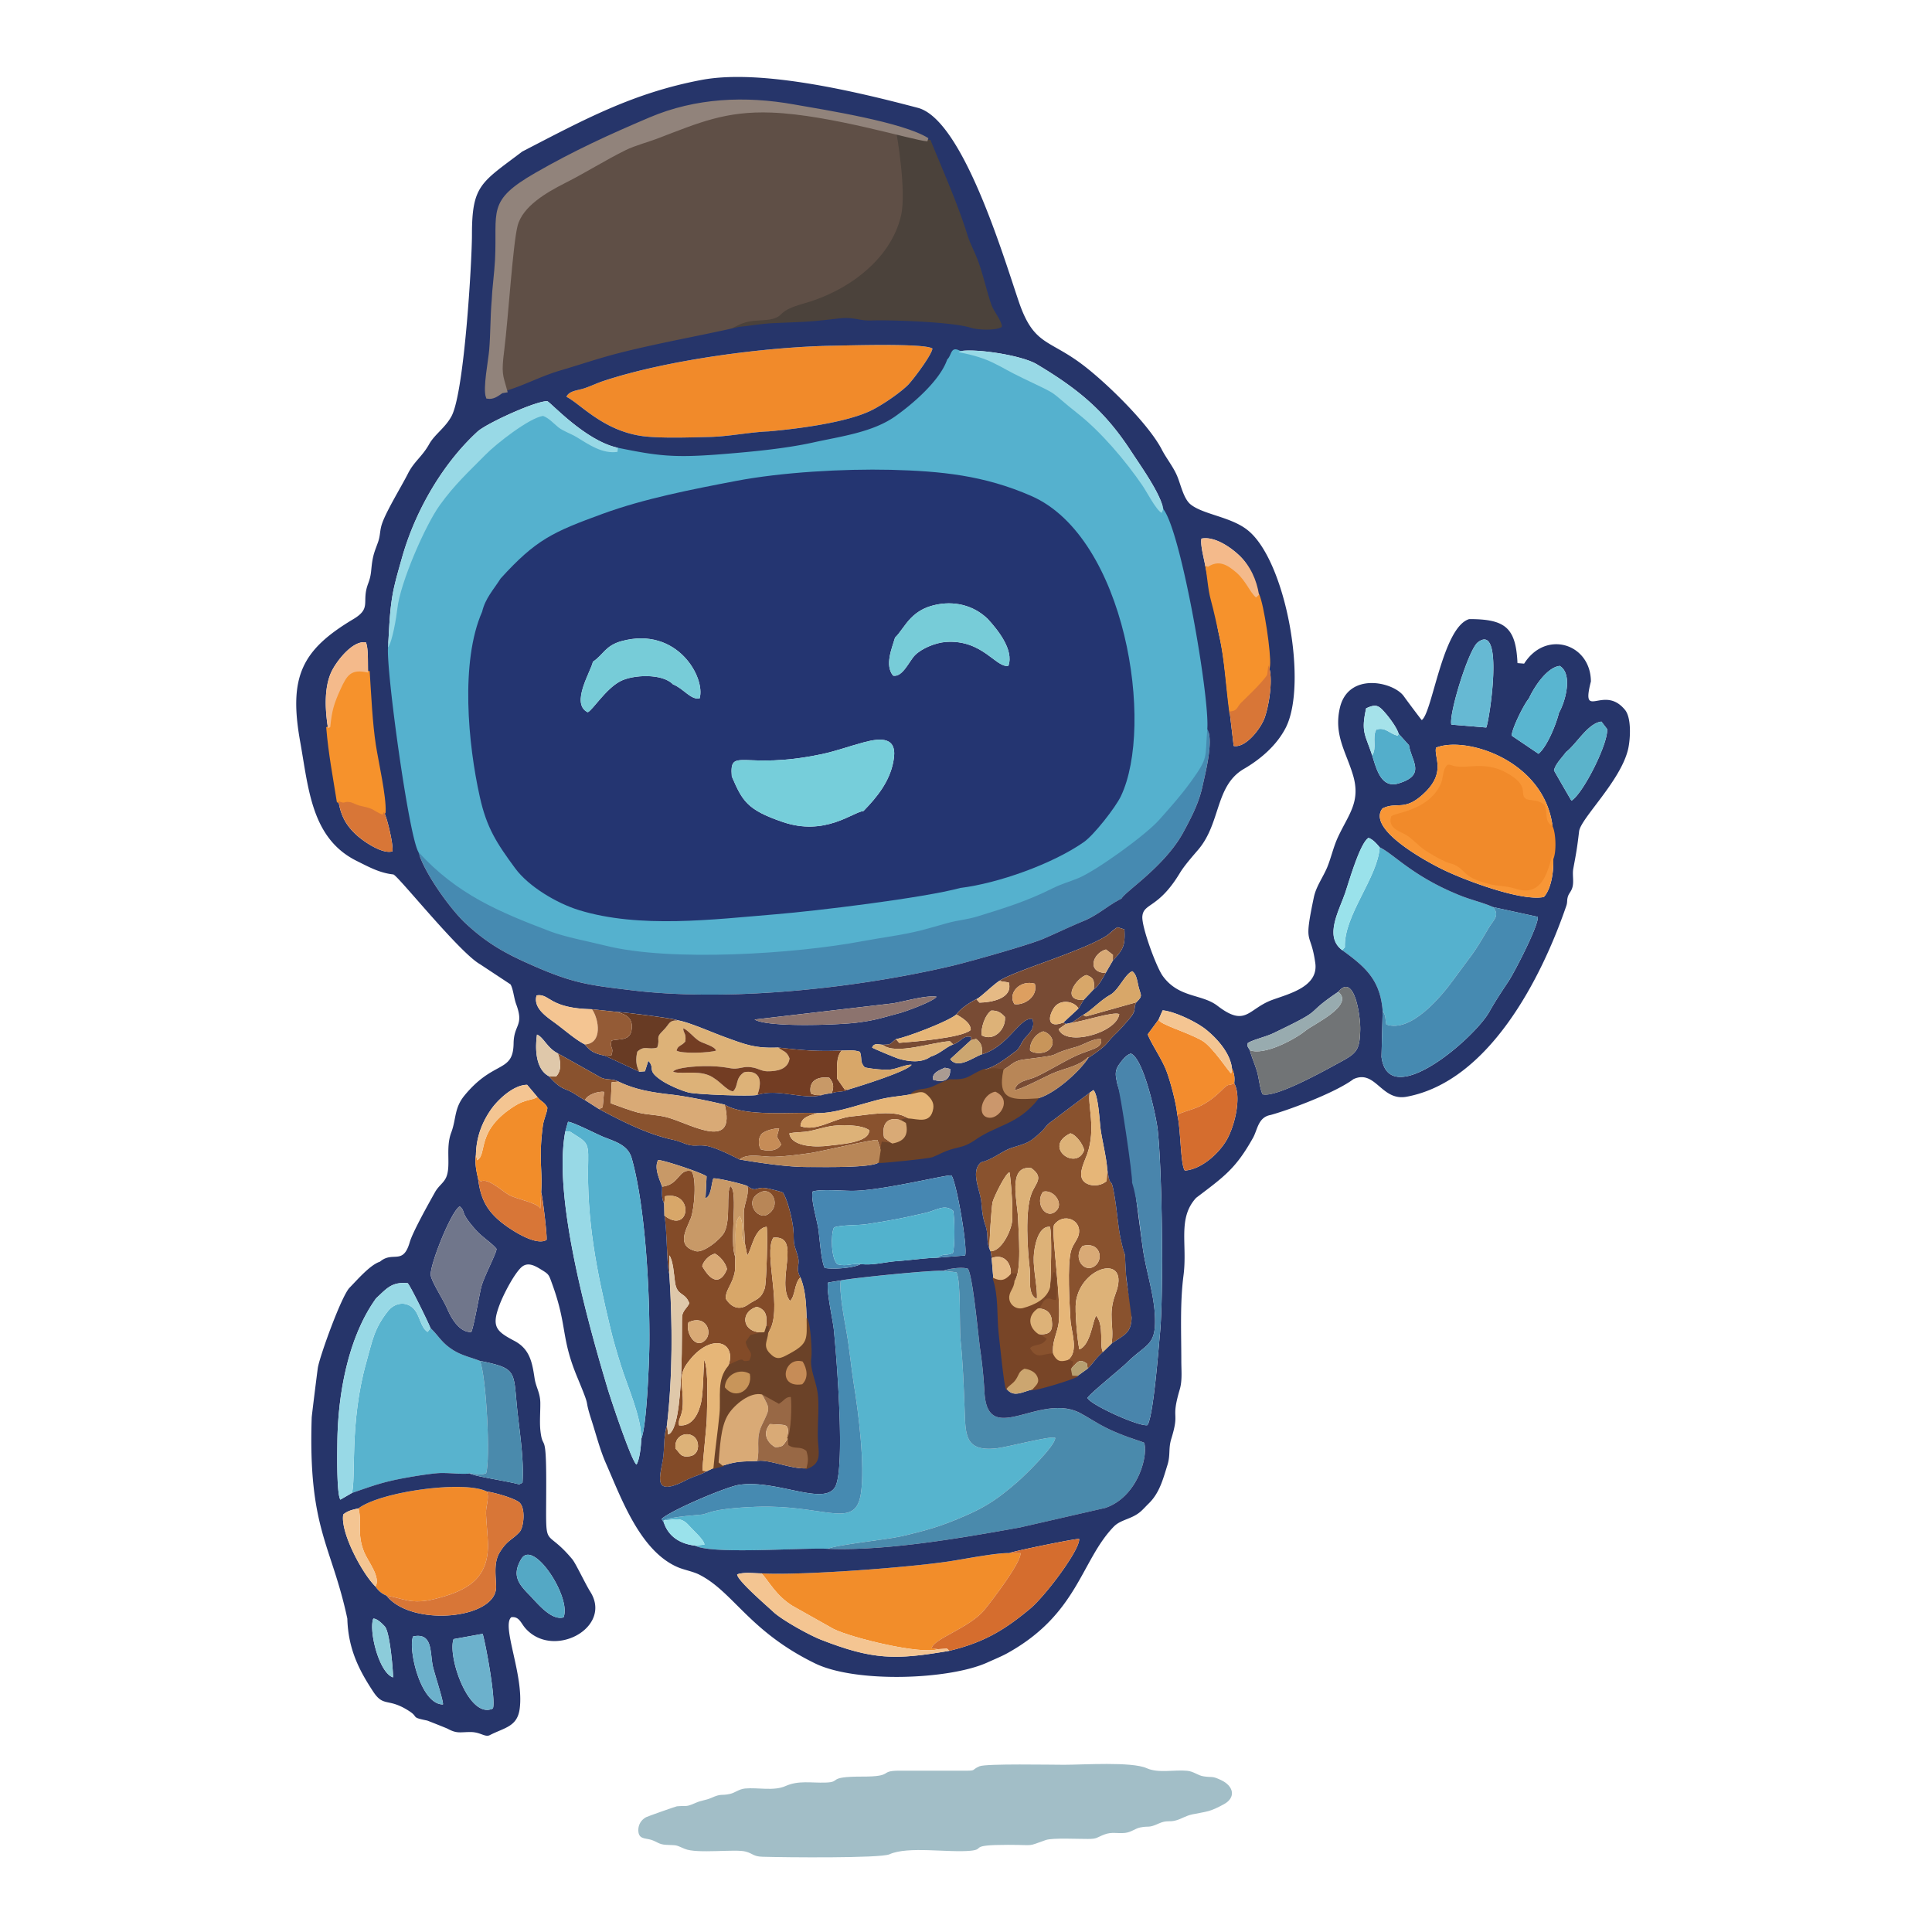 <svg xmlns="http://www.w3.org/2000/svg" xml:space="preserve" width="180" height="180" style="shape-rendering:geometricPrecision;text-rendering:geometricPrecision;image-rendering:optimizeQuality;fill-rule:evenodd;clip-rule:evenodd" viewBox="0 0 180 180"><defs><style>.str4{stroke-miterlimit:2.613;stroke:#6b4228;stroke-width:.14}.fil5{fill:#468ab1}.fil8{fill:#4a8aac}.fil0{fill:#55b1ce}.fil19{fill:#6b4228}.fil41{fill:#6cb1cc}.fil33{fill:#733d23}.fil10{fill:#89522e}.fil18{fill:#98d9e6}.fil44{fill:#9ae2eb}.fil40{fill:#b88657}.fil58{fill:#c68c57}.fil57{fill:#c8955a}.fil32{fill:#c89967}.fil56{fill:#cb976c}.fil55{fill:#cca670}.fil25{fill:#d56d2e}.fil31{fill:#d87637}.fil36{fill:#d8a769}.fil37{fill:#d9aa76}.fil21{fill:#ddb278}.fil49{fill:#dfc8aa}.fil34{fill:#e6b678}.fil59{fill:#e6ba85}.fil6{fill:#f18a2a}.fil11{fill:#f28d2a}.fil51{fill:#f4ba8b}.fil35{fill:#f4c592}</style></defs><g id="Layer_x0020_1"><g id="_2902261173056"><path d="M44.92 56.99c.3-1.26 1.05-2.03 1.72-3.09 3.31-3.65 4.89-4.34 9.51-6.03 3.88-1.42 8.33-2.28 12.41-3.06 4.29-.82 10.04-1.14 14.4-1.04 4.74.12 8.74.52 13.13 2.44 8.8 3.86 11.49 21.38 8.34 27.97-.5 1.05-2.52 3.63-3.46 4.28-2.92 2.04-7.99 3.84-11.51 4.27-3.42.93-13.41 2.14-17.18 2.45-5.82.48-12.71 1.35-18.35-.39-2.04-.63-4.67-2.18-5.93-3.89-1.72-2.34-2.66-3.76-3.3-6.67-1.09-4.88-1.83-12.59.22-17.24zm43.33-23.5c-.66 1.95-3.19 4.13-4.83 5.29-2.13 1.51-5.11 1.88-7.63 2.44-2.75.61-6.15.91-8.98 1.13-4.05.3-5.54.13-9.24-.63l-.04.38c-1.39.21-2.66-.67-3.8-1.37-.53-.32-1.23-.55-1.7-.91-.47-.38-.85-.84-1.43-1.07-1.29.18-4.4 2.62-5.36 3.61-1.63 1.65-2.87 2.77-4.27 4.71-1.34 1.86-3.68 7.2-3.95 9.64-.09.81-.46 3.06-.87 3.62-.17 2.15 1.93 17.58 2.84 19.06 3.63 3.97 7.54 5.58 12.26 7.38 1.39.53 3.63.95 5.15 1.33 6.07 1.53 17.69.77 23.94-.41 1.86-.35 3.64-.55 5.48-1.01.84-.22 1.65-.46 2.48-.69.91-.25 1.86-.33 2.74-.6 2.62-.81 4.64-1.43 7.03-2.63.85-.42 1.55-.6 2.38-.94 1.7-.7 6.32-4.04 7.56-5.45 1.09-1.23 1.97-2.2 2.95-3.55 1.67-2.32 1.29-2.15 1.52-4.89.24-2.86-2.42-18.4-4.1-20.5l-.15.35c-.5-.23-1.39-1.96-1.78-2.53-1.58-2.32-3.87-5.01-6.01-6.7-2.96-2.34-1.41-1.53-5.13-3.31-2.51-1.2-2.91-1.83-6-2.43l.18-.1c-.95-.53-.79.37-1.24.78z" class="fil0" style="stroke:#55b1ce;stroke-width:.32;stroke-miterlimit:2.613"/><path d="M92.03 57.67c.93 1.01 2.45 2.89 1.92 4.36-1.14.24-2.4-2.47-5.84-2.22-.93.07-2.22.58-2.88 1.25-.53.55-1.14 2.06-2.02 1.89-.81-.98-.11-2.54.18-3.55.45-.41.89-1.23 1.51-1.85.62-.61 1.29-.97 2.14-1.17 1.8-.44 3.66-.01 4.99 1.29m-47.11-.68c-2.05 4.65-1.31 12.36-.22 17.24.64 2.91 1.58 4.33 3.3 6.67 1.26 1.71 3.89 3.26 5.93 3.89 5.64 1.74 12.53.87 18.35.39 3.77-.31 13.76-1.52 17.18-2.45 3.52-.43 8.59-2.23 11.51-4.27.94-.65 2.96-3.23 3.46-4.28 3.15-6.59.46-24.11-8.34-27.97-4.39-1.92-8.39-2.32-13.13-2.44-4.36-.1-10.11.22-14.4 1.04-4.08.78-8.53 1.64-12.41 3.06-4.62 1.69-6.2 2.38-9.51 6.03-.67 1.06-1.42 1.83-1.72 3.09m35.53 18.57c-1 .1-3.58 2.38-7.53 1.02-3.36-1.14-3.76-1.99-4.74-4.24-.23-2.83 1.09-.55 8.29-2.06 1.37-.28 2.65-.76 4.01-1.12 1.63-.44 3.22-.53 2.75 1.8-.35 1.86-1.52 3.31-2.78 4.6M62.7 63.76c-.99-1.04-3.73-.91-4.91-.29-1.38.73-2.56 2.68-3.03 2.89-1.65-.79.32-3.85.48-4.71.97-.63 1.14-1.5 2.68-1.92 5.19-1.4 7.84 3.42 7.26 5.34-.82.16-1.53-.95-2.48-1.31" style="fill:#243571"/><path d="M47.1 36.42c1.71-.5 3.21-1.34 5.09-1.9 1.84-.54 3.46-1.1 5.34-1.59 3.77-.97 7.74-1.65 11.34-2.48 1.09-.65 2.52-.38 3.73-.71 1.12-.31.36-.7 2.85-1.4 3.86-1.08 8.12-3.91 9.07-7.91.53-2.22-.45-7.53-.45-7.53.49-.16 1.65.25 2.25.37l.37-.23-.28-.03c-1.2-.06-8.97-2.47-14.51-2.68-4.33-.17-6.91.98-10.55 2.37-.97.38-2.26.71-3.14 1.15-1.94.96-3.74 2.11-5.65 3.07-1.67.85-3.99 2.16-4.49 4.07-.45 1.73-.87 8.6-1.25 11.62-.28 2.22-.14 2.29.28 3.81z" style="stroke:#5f4f46;stroke-width:.32;stroke-miterlimit:2.613;fill:#5f4f46"/><path d="M91.26 164.56c-.85.37-.2.42-1.52.41h-5.95c-1.96 0-.43.56-3.46.55-3.42 0-1.83.52-3.45.56-1.3.04-2.49-.22-3.69.32-1.1.49-2.58.12-3.77.23-.6.06-.92.4-1.43.51-.86.18-.74-.07-1.71.36-.57.25-.91.22-1.47.47-.98.43-.77.23-1.75.32-.1.01-2.73.94-2.86 1.01-.45.24-.73.68-.73 1.2 0 .86.6.74 1.16.9.6.18.74.45 1.46.48 1.04.06.75-.04 1.7.37 1.14.49 4.74-.01 5.69.26.7.19.7.46 1.59.48 1.99.06 10.95.15 11.8-.23 1.71-.78 5.5-.13 7.55-.33 1.46-.14-.3-.55 3.46-.55 2.71 0 1.68.2 3.56-.45.65-.22 3.07-.09 3.91-.1.89 0 .78-.12 1.53-.41.69-.27 1.22-.08 1.92-.15.6-.06.92-.4 1.43-.51.86-.17.74.08 1.71-.36.8-.36.95-.11 1.63-.3.54-.15.87-.42 1.52-.56 1.44-.29 1.6-.22 2.93-.94 1.15-.62.94-1.7-.27-2.26-.87-.41-.75-.21-1.6-.34-.56-.08-.92-.46-1.54-.52-1.2-.12-2.68.25-3.77-.24-1.4-.63-5.93-.32-7.7-.32-1.12 0-7.31-.12-7.88.14" style="fill:#a2bec7"/><path d="M78.33 119.3c-.17 1.05.34 3.64.54 4.8.29 1.65.42 3.22.68 4.86.44 2.68 1.05 7.59.66 10.18-.49 3.24-3.02 1.3-8.58 1.23-1.28-.02-3.92.12-5.12.42-.35.08-.74.24-1.05.31-.15.04-2.95.18-3.64.56 1.16-.07 1.63-.4 2.43.54.36.41 1.36 1.27 1.38 1.71l-.9.09c1.62.85 9.96.18 12.4.3.84-.39 5.48-.85 6.91-1.18 2.41-.57 3.68-.93 5.96-1.93 2.04-.89 3.1-1.67 4.78-3.11.65-.56 3.6-3.43 3.53-4.13-.62-.16-4.47.89-5.54 1-2.92.28-2.81-1.32-2.9-3.71-.08-2.12-.16-4.3-.38-6.41-.12-1.26.05-5.41-.37-6.29l-1.23-.14c-.93-.09-8.44.66-9.56.9" style="fill:#56b4ce"/><path d="M38.99 79.39c.51 1.88 2.91 5.24 4.34 6.59 2.21 2.07 4 2.98 6.75 4.17 3.54 1.52 5.04 1.66 8.83 2.12 9.08 1.1 21.1-.22 29.9-2.31 1.55-.37 7.09-1.93 8.43-2.51 1.25-.54 2.45-1.12 3.73-1.65 1.38-.58 2.27-1.46 3.52-2.08.33-.66 4.05-3.01 5.77-6.2.76-1.41 1.44-2.71 1.78-4.29.27-1.24 1.05-4.25.44-5.3-.23 2.74.15 2.57-1.52 4.89-.98 1.35-1.86 2.32-2.95 3.55-1.24 1.41-5.86 4.75-7.56 5.45-.83.34-1.53.52-2.38.94-2.39 1.2-4.41 1.82-7.03 2.63-.88.27-1.83.35-2.74.6-.83.23-1.64.47-2.48.69-1.84.46-3.62.66-5.48 1.01-6.25 1.18-17.87 1.94-23.94.41-1.52-.38-3.76-.8-5.15-1.33-4.72-1.8-8.63-3.41-12.26-7.38" class="fil5"/><path d="M52.77 36.97c1.32.64 3.63 3.42 7.65 3.72 1.8.14 3.86.06 5.67.02 1.91-.05 3.66-.44 5.53-.52 2.63-.23 7.15-.8 9.49-1.92 1.02-.49 2.63-1.58 3.44-2.36.49-.47 2.3-2.9 2.32-3.44-.72-.51-7.95-.28-9.3-.26-6.22.11-15.4 1.31-21.36 3.29-.61.2-1.19.49-1.81.69s-1.36.21-1.63.78" class="fil6"/><path d="M32.78 139.1c2.07-.71 2.91-1.04 5.15-1.44.83-.15 1.92-.32 2.75-.4.97-.09 2.31.13 3.08.02.68.01.92.21 1.53-.02.42-1.26.02-9.14-.58-10.47-.96-.37-1.77-.51-2.65-1.11-.97-.65-1.22-1.26-1.95-1.94l-.27.35c-.66-.39-.72-1.6-1.33-2.19-.72-.71-1.77-.51-2.37.26-1.31 1.66-1.45 2.78-2.01 4.76-1.6 5.67-.94 10.93-1.35 12.18" style="fill:#58b3ce"/><path d="m87.89 118.4 1.23.14c.42.88.25 5.03.37 6.29.22 2.11.3 4.29.38 6.41.09 2.39-.02 3.99 2.9 3.71 1.07-.11 4.92-1.16 5.54-1 .07.7-2.88 3.57-3.53 4.13-1.68 1.44-2.74 2.22-4.78 3.11-2.28 1-3.55 1.36-5.96 1.93-1.43.33-6.07.79-6.91 1.18 5.5.21 12.39-1 17.86-1.98l7.99-1.83c3.05-1.04 4.01-4.92 3.62-6.07-.42-.19-1.63-.51-3.1-1.18-1-.45-1.82-1.01-2.76-1.53-3.8-2.13-8.72 3.27-9.02-1.99-.08-1.39-.2-2.61-.4-3.98-.18-1.28-.68-6.84-1.14-7.53-.53-.19-1.77-.02-2.29.19" class="fil8"/><path d="M68.01 30.71c1.09-.11 2.17-.31 3.26-.36 2.88-.13 3.29-.09 6.26-.44 1.48-.18 3 .17 4.21.13 1.78-.07 7.18.55 9.03.75.63.2 2.42.29 2.95-.08.09-.41-.71-1.45-.92-1.95-.4-.94-.9-3.33-1.5-4.77-.34-.82-.63-1.32-.91-2.21-.57-1.84-2.31-8.31-3.7-8.74-.94-.3-2.05-1.02-3.17-.66 0 0 .97 5.45.42 7.74-.98 4.13-5.05 7.04-9.03 8.15-2.56.72-1.77 1.12-2.93 1.44-.66.18-1.43.1-2.16.24-.66.12-1.28.44-1.81.76" style="fill:#4b423b"/><path d="M100.86 116.08c1.63-.43 2 1.22 1.15 1.86-.99.74-2.11-.73-1.15-1.86m-3.68-5.05c.96-.25 1.96 1.08 1.23 1.78-.93.9-2.04-.68-1.23-1.78m3.83-3.87c-.74 2.01-3.91-.32-1.28-1.57.54.14 1.17 1.03 1.28 1.57m-9.61 1.13c-1.03.88-.06 2.59.03 3.75.08.88.11 1.32.39 2.16.29.86.05 1.47.38 2.18-.05-.46.17-3.97.28-4.39.11-.45 1.21-2.71 1.57-2.77.16.81.35 3.79.24 4.6-.12.94-1.01 2.76-2 2.76l.1.63c1.11-.43 1.83.41 1.79 1.48l.45.03-.11.6c.71-.82.36-4.56.33-5.78-.03-1.52-1.04-5.01 1.23-4.71 1.22.89.42 1.35.02 2.38-.62 1.64-.37 5.2-.16 7.03.09.81-.23 2.42.66 2.78.1-.9-.34-2.7-.29-3.89.03-.84.36-2.93 1.51-2.83.21.63.08 4.71.02 5.62l.37-1.36c.18.4.23 2.08.12 2.49-.33 0-.55-.29-.96-.04-.3.17-.3.51-.67.89.69.02 1.19.32 1.29 1.06.14 1.13-.2 1.38-1.2 1.36l.64.43c-.47.69-1.08.31-1.55.84.7 1.29 1.32.52 2.25.59-.14-1.04.25-1.69.46-2.67.4-1.84-.68-8.65-.39-9.38.85-1.2 2.63-.49 2.3.9-.12.51-.55.9-.72 1.53-.36 1.35-.13 4.93-.05 6.38.06 1.13.82 2.99-.24 3.77l.43.19-.15.62c.55-.46.69-1.06 1.49-.48l.08.47c.48-.45.7-.91 1.41-1.54-.34-.65.14-2.49-.62-3.38-.32.34-.5 2.73-1.57 3.13-.19-.82-.43-3.6-.32-4.42.47-3.4 5.14-4.56 3.69-.76-.75 1.98-.09 3-.37 4.64 1.37-.94 1.93-.98 1.87-2.93-.12-1.21-.45-2.29-.52-3.46-.21-3.26.09-.7-.5-3.36-.2-.92-.33-2.36-.47-3.34-.4-2.67-.4-1.47-.63-2.31-.07-.27-.06-.49-.15-.81l-.06 1.06c-.62.58-1.86.54-2.25-.13-.37-.65.21-1.71.44-2.37.85-2.42 0-4.62.24-5.73l-3.48 2.62c-.71.5-.56.58-1.06 1.04-1.08 1.02-1.33 1.04-2.67 1.46-.97.31-1.76 1.08-2.92 1.37" class="fil10"/><path d="M125.06 88.53c2.16 1.57 3.52 2.75 3.76 5.64.33.51.22.71.34 1.28 2.29.81 5.13-2.61 6.29-4.22 1.85-2.55 1.68-2.09 3.25-4.78.45-.76 1.07-1.14.4-1.94-.8-.37-1.98-.66-2.86-1-4.59-1.8-6.32-3.91-7.7-4.57-.16 2.8-3.36 6.35-3.24 9.31z" class="fil0"/><path d="M70.96 146.59c.67.72 1.33 2.06 2.87 3.02l3.82 2.15c1.64.83 8.12 2.42 9.74 1.89l-.59-.09c.18-.9 3.54-1.88 4.93-3.59.7-.86 3.41-4.39 3.35-5.27h-1.04c-1.16-.04-4.22.56-5.54.76-3.76.58-13.89 1.34-17.54 1.13" class="fil11"/><path d="M144.65 76.98c-.83-.52-.39-1.09-.75-2-.68-.51-.97-.33-1.68-.52-.79-.48.47-1.19-1.93-2.5-.98-.53-2.02-.66-3.13-.57-2.03.16-1.63-.15-2.3-.15-.56.61-.3 1.18-.7 1.95-1.23 2.41-4.28 2.51-4.55 2.88-.29.98.54 1.29 1.29 1.66.52.26 1.16.98 1.79 1.43.46.33 1.48.91 2.01 1.13.56.24.61.11 1.19.5.73.49.65 1.05 3.06 1.62.41.1.98.13 1.42.2.57.08.88.24 1.35.32 2.37.41 3.78-4.21 2.93-5.95z" class="fil6" style="stroke:#f18a2a;stroke-width:.32;stroke-miterlimit:2.613"/><path d="M62.94 134.97c-.21-1.51 1.67-1.78 2.03-.65.19.57-.03 1.25-.69 1.35-.9.15-.92-.31-1.34-.7m1.2-11.77c1.6-.76 2.27.88 1.61 1.61-.92 1.02-1.91-.63-1.61-1.61m1.28-5.24c.14-.51.67-1.04 1.19-1.16.48.25 1.01.88 1.12 1.43 0 .02-.81 2.38-2.31-.27m5.53-6.92c1.02-.41 1.86 1.33.56 2.11-.96.58-2.35-1.38-.56-2.11m-9.26-.48c0 .56-.08 1.11.19 1.58l.08-.69c2.77-.51 2.3 3.63-.06 1.8.25 1.23.22 4.87.46 5.46v-1.75c.36.48.44 1.89.53 2.51.19 1.32.93.87 1.33 1.95-.2.45-.52.58-.66 1.12-.11.45.28 10.56-1.31 11.11l-.11-.88c-.34 1.12-.21 2.04-.37 3.14-.24 1.57-1.08 3.67 2.15 2 .65-.34 1.37-.5 1.94-.84l-.4-.05c-.06-.32.4-4.17.4-5.09.01-1.19.18-4.26-.25-5.26-.09 1.1-.09 3.02-.28 3.94-.22 1.06-.81 2.32-2.06 2.19-.16-.85.52-.64.31-3.08-.12-1.42-.2-1.94.71-3.05 2.09-2.55 4.37-1.59 3.57.58 2.02-1.02.76-.15 1.99-.43.51-.96-.16-.92-.3-1.8l.41-.58 1.25-.32c-2 .2-2.41-1.83-.7-2.37.97.29.96 1.01.86 1.88h.18l.02.54c1.48-2.01-.49-7.35.48-8.86 2.71-.25.19 4.11 1.55 5.9.52-.46.37-1.61.97-2.2-.5-.91.02-1.11-.26-2.04-.31-1.03-.36-.89-.37-2.05-.01-.91-.51-3.06-1-3.81-.19-.1-1.36-.39-1.63-.42-.92-.13-.81.44-1.67-.18.14 1-.3 1.51-.34 2.47-.02.83.06 2.06.11 2.91l.21 1.07c.38-.41.63-2.56 1.81-2.66.1.46 0 5.26-.19 5.77-.38 1.03-.77.93-1.55 1.48-.83.59-1.59.23-2.08-.57 0-.65.37-1.08.62-1.71.39-1 .22-1.19.28-2.18-.6-1.21.32-6.1-.46-6.58-.42.6.05 3.04-.55 4.27-.35.7-1.97 1.98-2.68 1.79-1.86-.5-.88-1.99-.46-3.07.33-.83.58-3.73.06-4.39-1.21-.27-1.1 1.27-2.73 1.45" style="fill:#834b28"/><path d="M33.4 140.53c.34 1.21-.18 2.36.53 4.09.36.87 1.56 2.31 1.06 3.2.25.39.58.66 1.02.84 1.53.23 2.28.88 4.55.3 2.66-.69 5.1-1.68 4.89-5.4-.04-.82-.13-1.68-.17-2.51-.04-.71.34-1.48.08-2.09-2.14-1.07-9.93.02-11.96 1.57" class="fil6"/><path d="M135.22 67.51c-.26-.92 1.58-6.96 2.46-7.66 2.51-1.96 1.07 7.39.79 7.93zM41.27 158.8c-2.12 0-3.28-5.26-2.78-6.34 1.83-.37 1.56 1.42 1.83 2.75.14.67 1 3.24.95 3.59m3.7-6.58c.3 1.03 1.25 6.19.95 6.96-2.23 1.06-4.25-4.85-3.66-6.47zm-8.35 4.06c-1.33-.44-2.28-4.41-1.84-5.48.36 0 .79.43 1.07.73.51.54.8 4.51.77 4.75m15.88-5.59c-1.13.32-2.43-1.31-3.13-2.04-1.05-1.06-1.72-1.87-.8-3.41 1.13-1.89 4.71 3.64 3.93 5.45m-16.49-2.03a2.1 2.1 0 0 1-1.02-.84c-1.22-1.18-3.3-5.04-3.01-6.72.41-.35.89-.45 1.42-.57 2.03-1.55 9.82-2.64 11.96-1.57.74.11 2.31.55 2.94.95.72.46.51 2.38.11 2.82-.68.75-1.13.73-1.84 1.88-.6.97-.37 2.16-.35 3.22.06 3.03-7.9 3.78-10.21.83m-.61-31.11c-.91.28-2.13 1.71-2.83 2.42-.76.78-2.74 6.28-2.95 7.42-.03.14-.58 4.56-.58 4.68-.34 10.41 1.84 11.8 3.32 18.73.08 2.85 1.1 4.81 2.4 6.79.99 1.51 1.37.55 3.32 1.8 1 .63.1.58 1.72.91.02 0 1.83.72 1.88.75.9.49 1.15.32 2.16.32.93 0 1.35.51 1.79.29 1.38-.71 2.57-.78 2.79-2.47.41-3.11-1.73-7.73-.78-8.52.74-.09.89.56 1.31 1.03 2.59 2.94 8.17-.06 6.04-3.41-.45-.71-1.36-2.66-1.68-3.03-2.73-3.27-2.42-.32-2.42-7.16 0-4.94-.32-2.85-.54-4.8-.09-.77 0-1.82-.01-2.62-.02-.94-.4-1.42-.53-2.24-.22-1.45-.42-2.74-1.88-3.51-1.72-.91-2.17-1.32-1.37-3.41.35-.92 1.29-2.75 1.98-3.42.53-.51 1.13-.27 1.71.08.94.57.85.5 1.23 1.54 1.39 3.86.76 4.89 2.31 8.61 1.38 3.33.53 1.55 1.34 4.05.43 1.34.78 2.74 1.36 4.04 1.39 3.16 3.16 8.13 6.7 9.61.58.24 1.4.39 1.95.67 3.19 1.61 4.65 5.28 10.81 8.28 3.77 1.83 12.43 1.53 16.02-.08.55-.25 1.37-.59 1.89-.88 6.59-3.66 6.84-8.62 9.91-11.79.46-.47 1.1-.62 1.72-.91.76-.36.95-.67 1.53-1.24 1.02-.99 1.34-2.29 1.76-3.63.28-.93.06-1.48.35-2.41.82-2.67-.09-1.63.79-4.61.24-.82.14-1.76.14-2.62 0-2.66-.13-5.38.2-7.95.39-2.92-.58-5.34 1.18-7.26 2.67-2.02 3.71-2.75 5.31-5.61.42-.77.47-1.9 1.63-2.11 1.75-.48 6.04-2.08 7.72-3.34 2.06-.94 2.59 2.08 4.95 1.64 7.66-1.42 12.56-11.03 14.87-17.76.13-.36.05-.49.14-.83.07-.29.26-.47.37-.73.27-.61.03-1.3.15-1.93.28-1.53.34-1.79.54-3.47.14-1.21 3.92-4.73 4.58-7.72.2-.93.31-2.87-.31-3.61-1.98-2.41-4.13 1.1-3.17-2.64-.02-3.52-4.2-4.85-6.22-1.66l-.62-.05c-.15-3.31-1.14-4.1-4.5-4.1-2.49.76-3.43 8.74-4.42 9.41-.05-.04-1.44-1.89-1.66-2.21-.95-1.36-5.19-2.31-5.97 1.08-.58 2.52.59 4.11 1.23 6.27.73 2.47-.41 3.63-1.39 5.73-.44.93-.64 1.93-1.02 2.85-.39.93-1.03 1.78-1.24 2.78-.99 4.7-.31 3.01.13 6.12.32 2.2-2.38 2.86-3.98 3.44-2.3.83-2.46 2.61-5.13.56-1.47-1.13-3.6-.71-5.1-2.78-.6-.83-1.98-4.58-1.9-5.55.11-1.27 1.48-.7 3.5-4.05.41-.68 1.17-1.54 1.7-2.16 2.12-2.48 1.57-5.95 4.24-7.52 1.57-.91 3.07-2.2 3.91-3.83 2.09-4.05.04-15.55-3.52-18.41-1.55-1.26-4.14-1.46-5.33-2.41-.66-.53-.92-1.85-1.25-2.63-.35-.85-1.01-1.66-1.42-2.45-1.25-2.45-5.31-6.4-7.56-8.06-3.07-2.27-4.42-1.72-5.8-5.81-1.43-4.21-5.21-16.89-9.38-18-5.68-1.5-14.62-3.65-20.17-2.6-6.43 1.22-10.98 3.72-16.69 6.67-3.84 2.91-4.69 3.11-4.69 7.76 0 2.41-.7 14.64-1.9 16.89-.59 1.1-1.58 1.7-2.09 2.62-.65 1.16-1.4 1.6-1.97 2.73-.58 1.15-1.93 3.35-2.37 4.54-.29.76-.17 1.18-.44 1.91-.27.75-.4 1-.53 1.82-.12.84-.06 1.15-.37 1.98-.66 1.74.37 2.27-1.39 3.32-4.78 2.86-6.04 5.34-4.94 11.43.78 4.35 1.04 8.98 5.24 11.08 1.13.56 2.14 1.13 3.43 1.27.39.04 6.15 7.28 8.09 8.37l2.83 1.87c.25.4.32 1.27.52 1.82.78 2.08-.21 1.87-.23 3.7-.05 2.76-1.84 1.51-4.57 4.83-.98 1.19-.76 2.19-1.24 3.46-.56 1.48.01 3.14-.49 4.21-.26.53-.68.74-1.02 1.34-.62 1.11-2.09 3.73-2.36 4.68-.63 2.17-1.57.77-2.77 1.8m12.97 20.75c-.98-.29-4.18-.75-4.61-1.02-.77.11-2.11-.11-3.08-.02-.83.08-1.92.25-2.75.4-2.24.4-3.08.73-5.15 1.44l-1.07.62c-.36-.55-.29-4.4-.28-5.3.04-4.43.97-9.8 3.61-13.46l-.21-.38.21.38c.97-.89 1.43-1.55 2.94-1.41.22.17 1.95 3.7 2.13 4.19.73.68.98 1.29 1.95 1.94.88.6 1.69.74 2.65 1.11 3.4.69 3.13.91 3.45 4.25.22 2.25.68 4.87.52 7.1zm68.07-40.46c-.2-.37-.24-.27-.19-.66.5-.32 1.69-.58 2.39-.92 5.16-2.47 2.58-1.53 6.04-3.85 1.51-1.84 2.09 2.32 2.05 3.57-.05 1.95-.38 2.17-2 3.05-1.29.7-5.87 3.27-7.1 2.92-.26-.53-.32-1.44-.51-2.1-.2-.69-.51-1.36-.68-2.01m-24.96.39c-.79.26-2.24 1.43-2.95.45l1.92-1.76.03-.31c-.77-.18-.88.41-1.67.7-.74.27-1.14.82-2.11 1.14-.84.6-1.99.47-2.94.2-.27-.07-2.42-.97-2.51-1.05.18-.45.55-.29.99-.26.9-.04.59-.04 1.24-.53.99-.16 4.91-1.66 5.63-2.3.35-.53 1.29-1.15 1.86-1.42.35-.13 1.5-1.29 2.13-1.7 1.39-.94 7.34-2.62 9.89-4.14.44-.27.68-.61 1.13-.86l.64.2c.07 1.51-.08 1.84-1.08 2.9l-.67 1.16c-.3.53-.62 1.17-1.11 1.52l-.94.99-.48.8-1.4 1.3.23.14.55-.12 1.05-.72c.74-.38 1.56-1.33 2.54-1.88.79-.45 1.36-1.93 2.04-2.19.44.31.47 1.02.61 1.53.21.78.38.75-.23 1.36-.34.61.11.67-.69 1.59-.31.36-.86.99-1.19 1.3-1.14 1.08-.5.88-2.59 2.29-.86 1.32-3.16 3.36-4.7 3.77-1.95 2.47-3.87 2.36-6.04 3.92-.82.51-1.04.49-1.93.73-.87.24-1.19.5-1.89.77-.34.13-4.42.54-4.96.54-.59.55-5.45.43-6.52.44-1.9.02-4.55-.38-6.45-.7-.77-.39-2.4-1.21-3.23-1.29-.82-.09-1.06.13-1.95-.22-.85-.34-.92-.28-1.7-.49-2.2-.6-4.24-1.65-6.22-2.7l-1.3-.83c-.68-.35-1.04-.71-1.8-1-.66-.25-1.11-.72-1.57-1.23-1.27-.66-1.29-2.63-1.11-3.88.63.26.94 1.25 1.94 1.75l4.04 2.27c.65.26.97.05 1.61.36 1.57.76 3.14 1.01 4.84 1.2 1.46.16 3.62.61 5.06.95 1.93 1.18 6.37.65 8.63.79 1.43.02 3.08-.53 4.48-.92.79-.21 1.33-.39 2.16-.53.48-.09 1.81-.22 2.12-.33.68-.56 1.13-.26 2.02-.65.47-.21 1.07-.52 1.56-.66 1.87.08 1.71-.37 3.22-.97 1.08-.27 1.99-1.03 2.9-1.69.46-.33.49-.83.99-1.36s.82-.93.59-1.67c-1.19-.2-2.23 2.57-4.71 3.3m-3.45 1.25.5.11-.04 1.03.03-.74c-.09.83-.75.99-1.6.71-.1-.63.57-.87 1.11-1.11m.43 54.32c-5.08.88-7.17.84-11.97-1.03-1.04-.4-3.67-1.85-4.45-2.6-.56-.53-3.38-2.94-3.36-3.49.65-.23 1.58-.09 2.28-.09 3.65.21 13.78-.55 17.54-1.13 1.32-.2 4.38-.8 5.54-.76.27-.16 6.24-1.38 6.5-1.32.11.97-3.15 5.33-4.59 6.52-2.44 2.03-4.35 3.14-7.49 3.9m-10.13-34.5c1.12-.24 8.63-.99 9.56-.9.52-.21 1.76-.38 2.29-.19.46.69.96 6.25 1.14 7.53.2 1.37.32 2.59.4 3.98.3 5.26 5.22-.14 9.02 1.99.94.52 1.76 1.08 2.76 1.53 1.47.67 2.68.99 3.1 1.18.39 1.15-.57 5.03-3.62 6.07l-7.99 1.83c-5.47.98-12.36 2.19-17.86 1.98-2.44-.12-10.78.55-12.4-.3-1.34-.16-2.43-.82-2.87-2.11l-.22-.37c.79-.77 6.04-3.01 7.23-3.18 3.47-.52 7.92 2.01 8.94.19.95-1.7.16-11.81-.12-14.61-.08-.9-.76-3.83-.53-4.43zm-34.43 4.81c-1.12.02-1.85-1.29-2.23-2.17-.34-.81-1.49-2.55-1.54-3.15-.08-.98 1.92-5.98 2.7-6.39.63.54-.1.42 1.55 2.25.53.59 1.52 1.23 1.88 1.71-.01.43-1.2 2.63-1.43 3.58-.17.69-.73 3.89-.93 4.17m43.4-6.93c-1.16.03-2.47.23-3.65.31-1.14.07-2.32.43-3.46.28-.62.38-2.64.52-3.36.36-.33-.65-.46-2.77-.59-3.64-.12-.82-.74-2.85-.52-3.48.77-.24 2.73-.06 3.65-.06 2.78.01 9.06-1.59 9.28-1.43.47.67 1.51 6.64 1.27 7.45zm-34.64-11.73.26-.93c.37-.03 2.68 1.15 3.26 1.39 1.09.44 2.32.75 2.67 1.99 1.3 4.57 1.7 12.64 1.65 17.39-.02 1.53-.24 7.62-.76 8.77 0 .58-.15 1.96-.44 2.39-.46-.29-2.37-6.03-2.66-6.98-1.92-6.41-5.12-17.9-3.98-24.02m16.98 5.06c.86.61.75.05 1.67.18.27.03 1.44.32 1.63.42.49.75.99 2.9 1 3.81.01 1.16.06 1.02.37 2.05.28.93-.24 1.13.26 2.04.49 1.19.54 2.55.58 3.83.29.47.46 3.05.37 3.67-.16 1.03.42 2.11.59 3.27.15 1.03 0 2.82.01 3.94 0 1.52.54 2.54-.98 3.08-1.37.11-3.56-.88-4.59-.68-1.4.06-1.85-.01-3.23.44l-.85.22-.61.29c-.57.34-1.29.5-1.94.84-3.23 1.67-2.39-.43-2.15-2 .16-1.1.03-2.02.37-3.14.53-4.57.52-9.47.22-14.06-.24-.59-.21-4.23-.46-5.46l-.02-1.11c-.27-.47-.19-1.02-.19-1.58-.26-.72-.77-1.77-.37-2.48.48-.01 4.05 1.17 4.51 1.52l-.1 2.04c.55-.21.53-1.35.73-1.85.35-.06 2.89.55 3.18.72m-19.22.58c.12.3.58 4.12.5 4.43-1 .61-3.34-.95-4.15-1.59-1.45-1.15-2-2.28-2.23-4.12-.17-.73-.32-1.5-.2-2.23.03-1.57.54-3 1.44-4.26.65-.91 2.09-2.25 3.33-2.25l.96 1.14c.38.48.65.44.93 1-.05.53-.34 1.03-.43 1.71-.41 3.18-.01 4-.15 6.17m4.74-17.06 2.32.25c.65.02 5.32.6 5.65.78 1.01.15 3.25 1.15 4.39 1.56 1.95.71 2.84 1.07 4.99.98 2.25.25 3.59.38 5.9.28.63.01 1.11-.09 1.71.12.23.67-.04.91.45 1.45.6.13 1.76.26 2.37.2.64-.07 1.45-.48 1.99-.45-.32.59-4.91 2.02-5.83 2.29-.48.28-.93.14-1.6.35l-.64.1c-1.78.68-4.29-.59-6.29.07-.63.16-5.67-.04-6.4-.22-.69-.17-1.82-.67-2.42-1.05-1.63-1.06-.63-1.13-1.35-1.91l-.31.98-.53.04-3.2-1.49c-.85-.18-1.34-.35-1.87-1.05-.9-.46-1.88-1.34-2.71-1.95-.81-.6-2.14-1.42-1.79-2.62 1.27-.2 1.1 1.21 5.17 1.29m28.04-.55c1.13-.19 3.02-.76 4.05-.62-.2.4-2.81 1.36-3.4 1.52-1.73.46-2.34.7-4.2.92-1.68.19-8.09.44-9.35-.31zM34.29 62.66c.14 2.14.25 4.68.57 6.77.25 1.61.98 4.77.91 6.23.3.5.91 3.13.79 3.66-.92.28-2.63-.88-3.32-1.5-1.02-.93-1.48-1.81-1.71-3.19-.37-2.34-.77-4.41-.97-6.78-.27-1.66-.4-3.85.37-5.37.5-.98 1.97-2.85 3.16-2.63.25.56.17 2.08.2 2.81m108.15 2.42c.49-1.07 1.67-2.89 2.87-3.04 1.24.73.55 3.29-.06 4.36-.25 1.03-1.09 3.15-1.91 3.83l-2.5-1.69c.01-.65 1.13-2.91 1.6-3.46m3.46 4.99c.96-.72 2.04-2.7 3.3-2.84l.53.69c.14 1.27-2.2 5.98-3.32 6.68-.03-.03-1.51-2.6-1.63-2.82.14-.62.75-1.19 1.12-1.71m-14.63-.64c.23 1.49 1.62 2.76-.94 3.55-1.66.52-2.09-1.34-2.49-2.61-.66-1.99-1.05-2.15-.56-4.38 1-.46 1.21-.24 1.93.61.37.45.93 1.21 1.1 1.77zm-27.15 31.67c-.15-.78-.34-1.23.14-1.92.28-.39.65-.89 1.1-1.02 1.19.46 2.36 5.83 2.5 7.1.42 3.83.56 15.12.22 18.89-.13 1.36-.62 7.87-1.18 8.63-.79.15-5.29-1.89-5.58-2.53.11-.32 3.12-2.74 3.65-3.27 1.92-1.89 2.81-1.55 2.62-4.59-.12-1.95-.81-4.01-1.1-5.97-.41-2.81-1.75-13.97-2.37-15.32m1.31 21.62c-.04 1.49-.62 1.6-1.87 2.46l-.81.79c-.71.63-.93 1.09-1.41 1.54l-.95.68c-.54.31-3.52 1.22-4.21 1.27-.9.19-1.73.8-2.4-.07-.19-.43-.56-4.26-.66-5.08-.2-1.81.01-3.55-.58-5.26l-.15-1.84-.1-.63-.09-.2c-.33-.71-.09-1.32-.38-2.18-.28-.84-.31-1.28-.39-2.16-.09-1.16-1.06-2.87-.03-3.75 1.16-.29 1.95-1.06 2.92-1.37 1.34-.42 1.59-.44 2.67-1.46.5-.46.35-.54 1.06-1.04l3.48-2.62.34-.24c.47.45.57 2.93.68 3.71.17 1.16.54 2.58.61 3.7.09.32.08.54.15.81.23.84.23-.36.63 2.31.14.98.27 2.42.47 3.34.59 2.66.29.1.5 3.36 0 .12.51 3.92.52 3.93m-.94-39c-1.25.62-2.14 1.5-3.52 2.08-1.28.53-2.48 1.11-3.73 1.65-1.34.58-6.88 2.14-8.43 2.51-8.8 2.09-20.82 3.41-29.9 2.31-3.79-.46-5.29-.6-8.83-2.12-2.75-1.19-4.54-2.1-6.75-4.17-1.43-1.35-3.83-4.71-4.34-6.59-.91-1.48-3.01-16.91-2.84-19.06.11-1.63.12-2.91.37-4.58.2-1.29.57-2.49.92-3.74 1.2-4.31 3.76-8.78 7.04-11.79.83-.77 5.45-2.88 6.51-2.84.31.1 3.55 3.7 6.58 4.34 3.7.76 5.19.93 9.24.63 2.83-.22 6.23-.52 8.98-1.13 2.52-.56 5.5-.93 7.63-2.44 1.64-1.16 4.17-3.34 4.83-5.29.45-.41.29-1.31 1.24-.78 1.56-.24 5.73.4 7.11 1.23 3.9 2.33 6.34 4.36 8.78 8.1.87 1.34 2.73 3.91 3 5.39 1.68 2.1 4.34 17.64 4.1 20.5.61 1.05-.17 4.06-.44 5.3-.34 1.58-1.02 2.88-1.78 4.29-1.72 3.19-5.44 5.54-5.77 6.2M71.62 40.19c-1.87.08-3.62.47-5.53.52-1.81.04-3.87.12-5.67-.02-4.02-.3-6.33-3.08-7.65-3.72.27-.57 1.01-.58 1.63-.78s1.2-.49 1.81-.69c5.96-1.98 15.14-3.18 21.36-3.29 1.35-.02 8.58-.25 9.3.26-.02.54-1.83 2.97-2.32 3.44-.81.78-2.42 1.87-3.44 2.36-2.34 1.12-6.86 1.69-9.49 1.92m-24.88-3.71c-.43.3-.79.59-1.31.51-.3-.78.23-3.41.31-4.41.12-1.48.11-3 .22-4.48.06-1.3.25-2.58.32-3.87.23-4.62-.81-5.4 3.68-7.99 3.57-2.05 6.82-3.54 10.61-5.15 4.28-1.82 8.87-2.01 13.39-1.21 2.89.52 10.15 1.66 12.45 3.13l.28.03c1.12 2.76 2.53 5.92 3.41 8.75.27.87.55 1.35.88 2.15.58 1.39 1.07 3.72 1.46 4.63.2.48.98 1.49.89 1.89-.52.36-2.25.28-2.87.08-1.68-.55-7.57-.75-9.3-.68-1.17.04-1.58-.36-3.01-.19-2.89.35-3.31.31-6.11.44-1.06.04-2.11.24-3.17.34-3.6.83-7.57 1.51-11.34 2.48-1.88.49-3.5 1.05-5.34 1.59-1.88.56-3.38 1.4-5.09 1.9zM107.94 95l.38-.87c1.12.1 3.23 1.11 4.1 1.84 1.02.83 2.21 2.18 2.36 3.57.22.52.27.83.21 1.39.74 1.34-.02 4.26-.84 5.5-.77 1.19-2.29 2.52-3.76 2.63-.42-.51-.37-3.95-.71-5.21-.07-1-.65-3.15-1.02-4.11-.45-1.15-1.4-2.49-1.73-3.37zm20.88-.83c-.24-2.89-1.6-4.07-3.76-5.64-1.72-1.26-.31-3.65.27-5.35.35-1.03 1.37-4.63 2.17-5.12.42.15.75.54 1.04.88 1.38.66 3.11 2.77 7.7 4.57.88.34 2.06.63 2.86 1l4.17.91c.12.74-2.18 5.19-2.75 6.04-.62.93-1.22 1.83-1.76 2.8-1.39 2.48-9.38 9.36-10.05 4.21zm15.83-17.19c.32.65.37 2.45.06 3.08.06 1.03-.16 2.73-.87 3.51-2.08.44-7.42-1.58-9.42-2.56-1.42-.69-7.12-3.74-5.62-5.69 1.41-.7 2.09.4 4.07-1.6 1.81-1.85.72-3.18.92-4.06 2.75-1.12 10.07 1.15 10.86 7.32m-27.54-21.59c.47.9 1.18 5.57 1.06 6.6.49 1.11.07 3.78-.37 4.95-.37.96-1.73 2.76-2.86 2.56l-.38-3.21c-.31-2.21-.46-4.9-.96-7.04-.27-1.15-.32-2.27-.63-3.37-.31-1.08-.44-2.09-.68-3.18-.11-.65-.48-1.96-.35-2.52 1.19-.24 2.69.78 3.51 1.56 1.05.99 1.44 2.25 1.66 3.65" style="fill:#26356a"/><path d="m52.66 105.45.4-.05c1.51 1 1.79.88 1.74 2.75-.15 5.61.78 10.22 2.07 15.61.25 1.07.64 2.37.97 3.43.65 2.09 1.93 4.84 1.9 6.87.52-1.15.74-7.24.76-8.77.05-4.75-.35-12.82-1.65-17.39-.35-1.24-1.58-1.55-2.67-1.99-.58-.24-2.89-1.42-3.26-1.39z" class="fil0"/><path d="m128.82 94.17-.11 4.3c.67 5.15 8.66-1.73 10.05-4.21.54-.97 1.14-1.87 1.76-2.8.57-.85 2.87-5.3 2.75-6.04l-4.17-.91c.67.8.05 1.18-.4 1.94-1.57 2.69-1.4 2.23-3.25 4.78-1.16 1.61-4 5.03-6.29 4.22-.12-.57-.01-.77-.34-1.28" class="fil5"/><path d="M68.18 72.34c.98 2.25 1.38 3.1 4.74 4.24 3.95 1.36 6.53-.92 7.53-1.02 1.26-1.29 2.43-2.74 2.78-4.6.47-2.33-1.12-2.24-2.75-1.8-1.36.36-2.64.84-4.01 1.12-7.2 1.51-8.52-.77-8.29 2.06" style="fill:#76ceda"/><path d="M104.12 101.1c.25.54 1.43 8.53 1.35 9.08.55 1.69.75 4.41 1.02 6.24.29 1.96.98 4.02 1.1 5.97.19 3.04-.7 2.7-2.62 4.59-.53.53-3.54 2.95-3.65 3.27.29.64 4.79 2.68 5.58 2.53.56-.76 1.05-7.27 1.18-8.63.34-3.77.2-15.06-.22-18.89-.14-1.27-1.31-6.64-2.5-7.1-.45.13-.82.63-1.1 1.02-.48.69-.29 1.14-.14 1.92" style="fill:#4985ac"/><path d="M95.97 97.88c-.08-.73.52-1.6 1.24-1.79.74.23 1.16 1.01.61 1.63-.41.47-1.4.51-1.85.16m-4.51-1.42c-.09-.66.3-1.91.9-2.31.58 0 .88.17 1.27.6.09 1.19-1.08 2.32-2.17 1.71m3.05-2.91c-.66-.99.51-2.3 1.9-1.9.34 1.17-.98 2.05-1.9 1.9m-1.41-2.16.89.15c.41 1.52-1.71 1.86-2.74 1.87l-.28-.32c-.57.27-1.51.89-1.86 1.42.56.34 1.34.79 1.33 1.45-.82.75-5.4 1.1-6.67 1.2l-.29-.35c-.65.49-.34.49-1.24.53 1.19 1 4.72-.28 6.26-.33l.31.3c.79-.29.9-.88 1.67-.7l-.03.31.49-.13c.57.44.57.77.54 1.44 2.48-.73 3.52-3.5 4.71-3.3.23.74-.09 1.14-.59 1.67s-.53 1.03-.99 1.36c-.91.66-1.82 1.42-2.9 1.69.39.13.26.17.38.04.78-.22.75 0 1.4-.03.68-.36.92-.82 1.83-.94 4.42-.56 1.65-.27 4.97-1.19.74-.21 1.57-.82 2.3-.71.08.69-.36.79-1.84 1.33-1.1.4-3.09 1.66-4.3 2.2-.64.28-1.72.34-1.92 1.2.5 0 2.76-1.19 3.41-1.49 1.21-.55 2.51-.66 3.45-1.58l.01.08c2.09-1.41 1.45-1.21 2.59-2.29.33-.31.88-.94 1.19-1.3.79-.92.35-.98.69-1.59l-4.7 1.32-.26-.14-1.05.72c.91-.08 3.88-1.07 4.42-.8-.24 1.77-5.03 3.07-5.65 1.4l.68-.48-.23-.14c-1.41.57-1.51-.37-.9-1.34.57-.89 1.92-.65 2.3.04l.48-.8c-2.21.09-.63-2.08.25-2.32.75.25.76.6.69 1.33.49-.35.81-.99 1.11-1.52-1.79-.06-1.2-1.86.03-2.19l.65.5-.01.53c1-1.06 1.15-1.39 1.08-2.9l-.64-.2c-.45.25-.69.6-1.13.86-2.55 1.52-8.5 3.2-9.89 4.14" style="fill:#784b34"/><path d="M45.96 28.1c-.12 1.48-.1 3-.22 4.48-.08 1-.61 3.63-.31 4.41.52.08.88-.21 1.31-.51l.36-.06c-.42-1.52-.56-1.59-.28-3.81.38-3.02.8-9.89 1.25-11.62.5-1.91 2.82-3.22 4.49-4.07 1.91-.96 3.71-2.11 5.65-3.07.88-.44 2.17-.77 3.14-1.15 3.64-1.39 6.22-2.54 10.55-2.37 5.54.21 13.31 2.62 14.51 2.68-2.3-1.47-9.56-2.61-12.45-3.12-4.52-.81-9.11-.62-13.39 1.2-3.79 1.61-7.04 3.1-10.61 5.15-4.49 2.59-3.45 3.37-3.68 7.99-.07 1.29-.26 2.57-.32 3.87z" style="stroke:#91837b;stroke-width:.32;stroke-miterlimit:2.613;fill:#91837b"/><path d="M73.54 105.6c.56-.15 1.26-.08 1.94-.23.61-.13 1.21-.32 1.82-.43.92-.17 2.92-.19 3.68.35.07 1.21-2.91 1.33-3.78 1.45-.97.14-3.46.18-3.66-1.14m-2.66 1.48c-.25-.4-.26-1.12.13-1.48.3-.26 1.2-.52 1.58-.45l-.21.74.4.73c-.33.65-1.28.66-1.9.46m-19.74-6.81c.46.51.91.98 1.57 1.23.76.29 1.12.65 1.8 1 .16-.49 1.22-.86 1.77-.77l-.13 1.44-.34.16c1.98 1.05 4.02 2.1 6.22 2.7.78.21.85.15 1.7.49.89.36 1.13.13 1.95.22.83.08 2.46.9 3.23 1.29.74-.65 2.21-.21 3.27-.26 1.2-.05 2.25-.19 3.43-.36.98-.15 5.75-1.29 6.14-1.2l.31.92.15-.69.91.1-.75-.54c-.25-1.24.27-2.03 1.6-1.63l.64-.17c-1.22-.89-3.78-.31-5.22-.19-1.69.14-3.29 1.48-4.81.91.05-.9.98-1.01 1.57-1.21-2.26-.14-6.7.39-8.63-.79 1.08 4.31-3.04 1.88-5.18 1.23-1.01-.31-1.93-.25-2.95-.51-.52-.13-1.97-.65-2.49-.85l.09-1.96.63-.06c-.64-.31-.96-.1-1.61-.36l-4.04-2.27c.27.68.39 1.56-.15 2.14z" class="fil10"/><path d="m61.86 141.89-.04-.23c.69-.38 3.49-.52 3.64-.56.31-.07.7-.23 1.05-.31 1.2-.3 3.84-.44 5.12-.42 5.56.07 8.09 2.01 8.58-1.23.39-2.59-.22-7.5-.66-10.18-.26-1.64-.39-3.21-.68-4.86-.2-1.16-.71-3.75-.54-4.8l-1.17.19c-.23.6.45 3.53.53 4.43.28 2.8 1.07 12.91.12 14.61-1.02 1.82-5.47-.71-8.94-.19-1.19.17-6.44 2.41-7.23 3.18z" class="fil5"/><path d="M59.74 134.06c.03-2.03-1.25-4.78-1.9-6.87-.33-1.06-.72-2.36-.97-3.43-1.29-5.39-2.22-10-2.07-15.61.05-1.87-.23-1.75-1.74-2.75l-.4.05c-1.14 6.12 2.06 17.61 3.98 24.02.29.95 2.2 6.69 2.66 6.98.29-.43.44-1.81.44-2.39" class="fil18"/><path d="M92.74 101.71c1.6.75.42 2.45-.51 2.43-1.34-.03-.79-2.22.51-2.43zm-4.25-1.09c-.49.14-1.09.45-1.56.66-.89.39-1.34.09-2.02.65.67-.12 1-.39 1.52.12.36.35.6.72.52 1.23-.24 1.5-1.48.95-2.34.92l-.64.17.43.25c.28 1.16-.19 1.74-1.28 1.92l-.91-.1-.15.69-.18 1.16c.54 0 4.62-.41 4.96-.54.7-.27 1.02-.53 1.89-.77.89-.24 1.11-.22 1.94-.73 2.16-1.56 4.08-1.45 6.03-3.92-2.27.14-3.85.31-3.21-2.67-.65.03-.62-.19-1.4.03-.12.13.01.09-.38-.04-1.51.6-1.35 1.05-3.22.97z" class="fil19 str4"/><path d="M80.19 117.77c-.88-.1-1.23.26-2.17.02-.58-.51-.64-2.75-.32-3.43.68-.25 2.15-.18 3-.3.96-.14 1.9-.3 2.85-.48.9-.17 1.85-.39 2.74-.59.93-.22 1.74-.85 2.51-.18.15.6.18 3.35-.02 3.92-.68.32-.75-.03-1.48.45l2.62-.21c.24-.81-.8-6.78-1.27-7.45-.22-.16-6.5 1.44-9.28 1.43-.92 0-2.88-.18-3.65.06-.22.63.4 2.66.52 3.48.13.87.26 2.99.59 3.64.72.16 2.74.02 3.36-.36" style="fill:#4687b2"/><path d="M63.03 97.88c.14-.51.4-.37.82-.84.1-.81-.17-.72-.2-1.23.38.09.99.86 1.46 1.16.46.28 1.45.48 1.61.91-.55.21-3.21.32-3.69 0m-3.47 1.97.53-.04.31-.98c.72.78-.28.85 1.35 1.91.6.38 1.73.88 2.42 1.05.73.18 5.77.38 6.4.22.86-2.44-1.03-2.19-1.26-2.1-.84.57-.48 1.24-1.01 1.77-.65-.07-1.28-1.09-2.27-1.5-1.18-.48-2.79-.06-3.32-.34.29-.4 2.25-.5 2.83-.51 1.98-.03 2.53.28 3.01.23.69-.07.88-.25 1.65-.09.49.1.76.33 1.29.34.91.01 1.94-.18 2.07-1.2-.27-.69-.52-.6-1.05-1.01-2.15.09-3.04-.27-4.99-.98-1.14-.41-3.38-1.41-4.39-1.55-.85-.01-.73.34-1.32.91-.84.82-.25.67-.58 1.62-.84.25-1.17-.25-1.85.38-.17.68-.14 1.26.18 1.87" class="fil21"/><path d="M67.53 129.25c.05-1.2 1.41-1.82 2.33-1.25.3 1.46-1.3 2.53-2.33 1.25zm7.21-.28c-2.37.39-1.71-2.63.04-2.12.41.66.57 1.53-.04 2.12zm-3.17-4.8-.02-.54h-.18l-.16.49-1.25.32-.41.58c.14.88.81.84.3 1.8-1.23.28.03-.59-1.99.43-1.13 1.3-.67 2.91-.83 4.51-.16 1.68-.42 3.35-.56 5.02l.85-.22-.37-.31c.13-1.36.17-3.34.91-4.49.59-.91 2.03-2.11 3.15-1.84l1.56.87c.46-.26.61-.66 1.11-.64.1.71.04 3.34-.34 3.85l.07.03.04.61c.65.43 1.07.04 1.68.54.2.65.17.98.01 1.62 1.51-.54.98-1.56.98-3.08-.01-1.12.14-2.9-.01-3.94-.17-1.16-.75-2.24-.59-3.27.09-.62-.08-3.2-.37-3.67.02 1.95.18 2.33-1.67 3.32-.75.41-1.13.6-1.79-.11-.63-.68-.16-1.16-.12-1.88z" class="fil19 str4"/><path d="M112.42 52.57c.23 1.09.25 2.23.55 3.31.3 1.1.53 2.22.79 3.37.48 2.14.62 4.83.92 7.04.67-.07.6-.26.97-.75.03-.04 2.14-2.09 2.41-2.69l.11-.86c.11-1.03-.57-5.7-1.02-6.6l-.09.28c-.58-.54-.9-1.54-1.75-2.31-.85-.76-1.59-1.21-2.58-.55zM30.56 67.85c.2 2.37.6 4.44.97 6.78.7.32.44 0 1.07.1.28.05.64.28 1.03.36 1.36.29.97.36 2 .81l.14-.24c.07-1.46-.66-4.62-.91-6.23-.32-2.09-.43-4.63-.57-6.77-1.61-.36-1.96.24-2.58 1.59-.61 1.35-.79 1.97-.94 3.49z" style="stroke:#f6922c;stroke-width:.32;stroke-miterlimit:2.613;fill:#f6922c"/><path d="M124.68 92.41c1.56 1.24-2.31 3.02-3 3.58-1.05.86-3.93 2.39-5.24 1.85.17.65.48 1.32.68 2.01.19.66.25 1.57.51 2.11 1.23.34 5.81-2.23 7.1-2.93 1.62-.88 1.95-1.1 2-3.05.04-1.25-.54-5.41-2.05-3.57" style="fill:#717476"/><path d="M80.19 117.77c1.14.15 2.32-.21 3.46-.28 1.18-.08 2.49-.28 3.65-.31.73-.48.8-.13 1.48-.45.2-.57.17-3.32.02-3.92-.77-.67-1.58-.04-2.51.18-.89.2-1.84.42-2.74.59-.95.18-1.89.34-2.85.48-.85.12-2.32.05-3 .3-.32.68-.26 2.92.32 3.43.94.24 1.29-.12 2.17-.02" style="fill:#52b2cd"/><path d="M44.34 107.58c-.12.73.03 1.5.2 2.23l.25.26c.67-.37 1.98.9 2.63 1.26.76.42 2.64.71 2.92 1.27l.08-1.51c.14-2.17-.26-2.99.15-6.17.09-.68.38-1.18.43-1.71-.28-.56-.55-.52-.93-1-.54.32-1.13.21-2.09.81-3.7 2.32-2.53 4.47-3.52 5.08z" class="fil11"/><path d="M36.15 60.33c.41-.56.78-2.81.87-3.62.27-2.44 2.61-7.78 3.95-9.64 1.4-1.94 2.64-3.06 4.27-4.71.96-.99 4.07-3.43 5.36-3.61.58.23.96.69 1.43 1.07.47.36 1.17.59 1.7.91 1.14.7 2.41 1.58 3.8 1.37l.04-.38c-3.03-.64-6.27-4.24-6.58-4.34-1.06-.04-5.68 2.07-6.51 2.84-3.28 3.01-5.84 7.48-7.04 11.79-.35 1.25-.72 2.45-.92 3.74-.25 1.67-.26 2.95-.37 4.58" class="fil18"/><path d="M94.04 144.7h1.04c.06.88-2.65 4.41-3.35 5.27-1.39 1.71-4.75 2.69-4.93 3.59l.59.09.84-.05.23.2c3.14-.76 5.05-1.87 7.49-3.9 1.44-1.19 4.7-5.55 4.59-6.52-.26-.06-6.23 1.16-6.5 1.32" class="fil25"/><path d="M43.9 124.11c.2-.28.76-3.48.93-4.17.23-.95 1.42-3.15 1.43-3.58-.36-.48-1.35-1.12-1.88-1.71-1.65-1.83-.92-1.71-1.55-2.25-.78.41-2.78 5.41-2.7 6.39.05.6 1.2 2.34 1.54 3.15.38.88 1.11 2.19 2.23 2.17" style="fill:#70768b"/><path d="M83.39 59.4c-.29 1.01-.99 2.57-.18 3.55.88.17 1.49-1.34 2.02-1.89.66-.67 1.95-1.18 2.88-1.25 3.44-.25 4.7 2.46 5.84 2.22.53-1.47-.99-3.35-1.92-4.36-1.33-1.3-3.19-1.73-4.99-1.29-.85.2-1.52.56-2.14 1.17-.62.62-1.06 1.44-1.51 1.85m-28.15 2.25c-.16.86-2.13 3.92-.48 4.71.47-.21 1.65-2.16 3.03-2.89 1.18-.62 3.92-.75 4.91.29.95.36 1.66 1.47 2.48 1.31.58-1.92-2.07-6.74-7.26-5.34-1.54.42-1.71 1.29-2.68 1.92" style="fill:#77ccd8"/><path d="M35.04 120.96c-2.64 3.66-3.57 9.03-3.61 13.46-.01.9-.08 4.75.28 5.3l1.07-.62c.41-1.25-.25-6.51 1.35-12.18.56-1.98.7-3.1 2.01-4.76.6-.77 1.65-.97 2.37-.26.61.59.67 1.8 1.33 2.19l.27-.35c-.18-.49-1.91-4.02-2.13-4.19-1.51-.14-1.97.52-2.94 1.41" class="fil18"/><path d="M109.68 103.85c1.16-.51 1.81-.49 2.96-1.28.4-.27.79-.61 1.13-.94.81-.83.58-.38 1.22-.7.06-.56.01-.87-.21-1.39l-.07.47c-.19-.08-1.72-2.49-2.72-3.06-1.46-.83-3.87-1.47-4.05-1.95l-1.01 1.37c.33.88 1.28 2.22 1.73 3.37.37.96.95 3.11 1.02 4.11" style="fill:#f38c2d"/><path d="m144.71 80.06-.05-.42c-.31.62-.62 3.69-2.94 3.29-.47-.08-.78-.24-1.35-.32-.44-.07-1.01-.1-1.42-.2-2.41-.57-2.33-1.13-3.06-1.62-.58-.39-.63-.26-1.19-.5-.53-.22-1.55-.8-2.01-1.13-.63-.45-1.27-1.17-1.79-1.43-.75-.37-1.58-.68-1.29-1.66.27-.37 3.32-.47 4.55-2.88.4-.77.14-1.34.7-1.95.67 0 .27.31 2.3.15 1.11-.09 2.15.04 3.13.57 2.4 1.31 1.14 2.02 1.93 2.5.71.19 1 .01 1.68.52.36.91-.08 1.48.75 2-.79-6.17-8.11-8.44-10.86-7.32-.2.88.89 2.21-.92 4.06-1.98 2-2.66.9-4.07 1.6-1.5 1.95 4.2 5 5.62 5.69 2 .98 7.34 3 9.42 2.56.71-.78.93-2.48.87-3.51" style="fill:#f89636"/><path d="M97.84 119.92c-.3 1.12-1.47 1.66-2.53 1.95-.61.16-1.22-.27-1.28-.88-.06-.66.46-.91.49-1.67l.11-.6-.45-.03c-.52.6-.94.71-1.64.37.59 1.7.38 3.44.58 5.25.1.82.47 4.65.66 5.08.28-.36.59-.46.86-.86.33-.48.23-.71.8-1.01.44.05.97.26 1.18.69.3.61-.09.84-.44 1.25.69-.05 3.67-.96 4.21-1.27l-.49-.02-.13-.65.15-.62-.43-.19c-.71.21-1.02.12-1.36-.53-.93-.07-1.55.7-2.25-.59.47-.53 1.08-.15 1.55-.84l-.64-.43c-.97-.61-1.12-1.73-.09-2.42.37-.38.37-.72.67-.89.41-.25.63.04.96.04.11-.41.06-2.09-.12-2.49z" style="stroke:#784527;stroke-width:.14;stroke-miterlimit:2.613;fill:#784527"/><path d="M36.01 148.66c2.31 2.95 10.27 2.2 10.21-.83-.02-1.06-.25-2.25.35-3.22.71-1.15 1.16-1.13 1.84-1.88.4-.44.61-2.36-.11-2.82-.63-.4-2.2-.84-2.94-.95.26.61-.12 1.38-.08 2.09.04.83.13 1.69.17 2.51.21 3.72-2.23 4.71-4.89 5.4-2.27.58-3.02-.07-4.55-.3" class="fil31"/><path d="M43.76 137.28c.43.27 3.63.73 4.61 1.02l.31-.16c.16-2.23-.3-4.85-.52-7.1-.32-3.34-.05-3.56-3.45-4.25.6 1.33 1 9.21.58 10.47-.61.23-.85.03-1.53.02" class="fil8"/><path d="M61.69 110.56c1.63-.18 1.52-1.72 2.73-1.45.52.66.27 3.56-.06 4.39-.42 1.08-1.4 2.57.46 3.07.71.19 2.33-1.09 2.68-1.79.6-1.23.13-3.67.55-4.27.78.48-.14 5.37.46 6.58.16-.8-.25-3.38.42-3.75.52.88-.15 1.73.48 2.55-.05-.85-.13-2.08-.11-2.91.04-.96.48-1.47.34-2.47-.29-.17-2.83-.78-3.18-.72-.2.5-.18 1.64-.73 1.85l.1-2.04c-.46-.35-4.03-1.53-4.51-1.52-.4.71.11 1.76.37 2.48" class="fil32"/><path d="M70.57 102.01c2-.66 4.51.61 6.29-.07-.59.1-.75.17-1.32-.06-.24-1.2.65-1.61 1.72-1.47.41.48.45.85.24 1.43.67-.21 1.12-.07 1.6-.35l-.4.02-.71-1.02c.02-.91-.14-1.96.42-2.61-2.31.1-3.65-.03-5.9-.28.53.41.78.32 1.05 1.01-.13 1.02-1.16 1.21-2.07 1.2-.53-.01-.8-.24-1.29-.34-.77-.16-.96.02-1.65.09-.48.05-1.03-.26-3.01-.23-.58.01-2.54.11-2.83.51.53.28 2.14-.14 3.32.34.99.41 1.62 1.43 2.27 1.5.53-.53.17-1.2 1.01-1.77.23-.09 2.12-.34 1.26 2.1" class="fil33"/><path d="M108.38 47.43c-.27-1.48-2.13-4.05-3-5.39-2.44-3.74-4.88-5.77-8.78-8.1-1.38-.83-5.55-1.47-7.11-1.23l-.18.1c3.09.6 3.49 1.23 6 2.43 3.72 1.78 2.17.97 5.13 3.31 2.14 1.69 4.43 4.38 6.01 6.7.39.57 1.28 2.3 1.78 2.53z" class="fil18"/><path d="M109.68 103.85c.34 1.26.29 4.7.71 5.21 1.47-.11 2.99-1.44 3.76-2.63.82-1.24 1.58-4.16.84-5.5-.64.32-.41-.13-1.22.7-.34.33-.73.67-1.13.94-1.15.79-1.8.77-2.96 1.28" class="fil25"/><path d="m65.86 137.07.61-.29c.14-1.67.4-3.34.56-5.02.16-1.6-.3-3.21.83-4.51.8-2.17-1.48-3.13-3.57-.58-.91 1.11-.83 1.63-.71 3.05.21 2.44-.47 2.23-.31 3.08 1.25.13 1.84-1.13 2.06-2.19.19-.92.19-2.84.28-3.94.43 1 .26 4.07.25 5.26 0 .92-.46 4.77-.4 5.09z" class="fil34"/><path d="m88.46 153.8-.23-.2-.84.05c-1.62.53-8.1-1.06-9.74-1.89l-3.82-2.15c-1.54-.96-2.2-2.3-2.87-3.02-.7 0-1.63-.14-2.28.09-.02.55 2.8 2.96 3.36 3.49.78.75 3.41 2.2 4.45 2.6 4.8 1.87 6.89 1.91 11.97 1.03" class="fil35"/><path d="M94.52 119.32c-.03.76-.55 1.01-.49 1.67.06.61.67 1.04 1.28.88 1.06-.29 2.23-.83 2.53-1.95.06-.91.19-4.99-.02-5.62-1.15-.1-1.48 1.99-1.51 2.83-.05 1.19.39 2.99.29 3.89-.89-.36-.57-1.97-.66-2.78-.21-1.83-.46-5.39.16-7.03.4-1.03 1.2-1.49-.02-2.38-2.27-.3-1.26 3.19-1.23 4.71.03 1.22.38 4.96-.33 5.78" class="fil21"/><path d="M71.57 124.17c-.04.72-.51 1.2.12 1.88.66.71 1.04.52 1.79.11 1.85-.99 1.69-1.37 1.67-3.32-.04-1.28-.09-2.64-.58-3.83-.6.59-.45 1.74-.97 2.2-1.36-1.79 1.16-6.15-1.55-5.9-.97 1.51 1 6.85-.48 8.86" class="fil36"/><path d="M67.52 102.92c-1.44-.34-3.6-.79-5.06-.95-1.7-.19-3.27-.44-4.84-1.2l-.63.06-.09 1.96c.52.2 1.97.72 2.49.85 1.02.26 1.94.2 2.95.51 2.14.65 6.26 3.08 5.18-1.23" class="fil37"/><path d="M142.44 65.08c-.47.55-1.59 2.81-1.6 3.46l2.5 1.69c.82-.68 1.66-2.8 1.91-3.83.61-1.07 1.3-3.63.06-4.36-1.2.15-2.38 1.97-2.87 3.04" style="fill:#59b5d0"/><path d="m135.22 67.51 3.25.27c.28-.54 1.72-9.89-.79-7.93-.88.7-2.72 6.74-2.46 7.66" style="fill:#66b9d3"/><path d="M93.49 99.66c-.64 2.98.94 2.81 3.21 2.67 1.54-.41 3.84-2.45 4.7-3.77l-.01-.08c-.94.92-2.24 1.03-3.45 1.58-.65.3-2.91 1.49-3.41 1.49.2-.86 1.28-.92 1.92-1.2 1.21-.54 3.2-1.8 4.3-2.2 1.48-.54 1.92-.64 1.84-1.33-.73-.11-1.56.5-2.3.71-3.32.92-.55.63-4.97 1.19-.91.12-1.15.58-1.83.94" class="fil40"/><path d="M67.32 136.56c1.38-.45 1.83-.38 3.23-.44.28-1.16-.19-2.09.45-3.39.78-1.62.74-1.43.01-2.81-1.12-.27-2.56.93-3.15 1.84-.74 1.15-.78 3.13-.91 4.49z" class="fil37"/><path d="m102.75 125.97.81-.79c.28-1.64-.38-2.66.37-4.64 1.45-3.8-3.22-2.64-3.69.76-.11.82.13 3.6.32 4.42 1.07-.4 1.25-2.79 1.57-3.13.76.89.28 2.73.62 3.38" class="fil21"/><path d="M68.51 117.09c-.06.99.11 1.18-.28 2.18-.25.63-.62 1.06-.62 1.71.49.8 1.25 1.16 2.08.57.78-.55 1.17-.45 1.55-1.48.19-.51.29-5.31.19-5.77-1.18.1-1.43 2.25-1.81 2.66l-.21-1.07c-.63-.82.04-1.67-.48-2.55-.67.37-.26 2.95-.42 3.75" class="fil36"/><path d="M98.13 126.18c.34.65.65.74 1.36.53 1.06-.78.3-2.64.24-3.77-.08-1.45-.31-5.03.05-6.38.17-.63.6-1.02.72-1.53.33-1.39-1.45-2.1-2.3-.9-.29.73.79 7.54.39 9.38-.21.98-.6 1.63-.46 2.67" class="fil34"/><path d="M42.26 152.71c-.59 1.62 1.43 7.53 3.66 6.47.3-.77-.65-5.93-.95-6.96z" class="fil41"/><path d="m50.42 111.09-.08 1.51c-.28-.56-2.16-.85-2.92-1.27-.65-.36-1.96-1.63-2.63-1.26l-.25-.26c.23 1.84.78 2.97 2.23 4.12.81.64 3.15 2.2 4.15 1.59.08-.31-.38-4.13-.5-4.43" class="fil31"/><path d="M145.9 70.07c-.37.52-.98 1.09-1.12 1.71.12.22 1.6 2.79 1.63 2.82 1.12-.7 3.46-5.41 3.32-6.68l-.53-.69c-1.26.14-2.34 2.12-3.3 2.84" style="fill:#5bb3cb"/><path d="M68.91 108.03c1.9.32 4.55.72 6.45.7 1.07-.01 5.93.11 6.52-.44l.18-1.16-.31-.92c-.39-.09-5.16 1.05-6.14 1.2-1.18.17-2.23.31-3.43.36-1.06.05-2.53-.39-3.27.26" class="fil40"/><path d="M84.91 101.93c-.31.11-1.64.24-2.12.33-.83.14-1.37.32-2.16.53-1.4.39-3.05.94-4.48.92-.59.2-1.52.31-1.57 1.21 1.52.57 3.12-.77 4.81-.91 1.44-.12 4-.7 5.22.19.86.03 2.1.58 2.34-.92.08-.51-.16-.88-.52-1.23-.52-.51-.85-.24-1.52-.12" class="fil34"/><path d="M70.3 94.99c1.26.75 7.67.5 9.35.31 1.86-.22 2.47-.46 4.2-.92.59-.16 3.2-1.12 3.4-1.52-1.03-.14-2.92.43-4.05.62z" style="fill:#8c736e"/><path d="m125.06 88.53.24-.28c-.12-2.96 3.08-6.51 3.24-9.31-.29-.34-.62-.73-1.04-.88-.8.49-1.82 4.09-2.17 5.12-.58 1.7-1.99 4.09-.27 5.35" class="fil44"/><path d="M70.55 136.12c1.03-.2 3.22.79 4.59.68.16-.64.19-.97-.01-1.62-.61-.5-1.03-.11-1.68-.54l-.04-.61c-.44.57-.39.8-1.2.79-.79-.47-1.17-1.31-.48-2.14 1.63.11 1.82-.13 1.61 1.32.38-.51.44-3.14.34-3.85-.5-.02-.65.38-1.11.64l-1.56-.87c.73 1.38.77 1.19-.01 2.81-.64 1.3-.17 2.23-.45 3.39" style="fill:#986845"/><path d="M127.84 70.37c.4 1.27.83 3.13 2.49 2.61 2.56-.79 1.17-2.06.94-3.55l-.96-1.06-.09.18c-.83-.23-1.13-.83-1.99-.58-.42.71.08 1.73-.39 2.4" style="fill:#53aecb"/><path d="m56.36 98.36 3.2 1.49c-.32-.61-.35-1.19-.18-1.87.68-.63 1.01-.13 1.85-.38.33-.95-.26-.8.58-1.62.59-.57.47-.92 1.32-.91-.33-.19-5-.77-5.65-.79.81.23 1.47.53 1.38 1.53-.1 1.23-1.12.93-1.89 1.14-.17.84.26.55-.01 1.38z" style="fill:#683b24"/><path d="M52.5 150.69c.78-1.81-2.8-7.34-3.93-5.45-.92 1.54-.25 2.35.8 3.41.7.73 2 2.36 3.13 2.04" style="fill:#54a8c5"/><path d="M62.36 118.71c.3 4.59.31 9.49-.22 14.06l.11.88c1.59-.55 1.2-10.66 1.31-11.11.14-.54.46-.67.66-1.12-.4-1.08-1.14-.63-1.33-1.95-.09-.62-.17-2.03-.53-2.51z" class="fil49"/><path d="m114.56 66.29.38 3.21c1.13.2 2.49-1.6 2.86-2.56.44-1.17.86-3.84.37-4.95l-.11.86c-.28.6-2.47 2.65-2.5 2.69-.38.49-.31.68-1 .75m-78.79 9.37-.14.24c-1.03-.45-.64-.52-2-.81-.39-.08-.75-.31-1.03-.36-.63-.1-.37.22-1.07-.1.23 1.38.69 2.26 1.71 3.19.69.62 2.4 1.78 3.32 1.5.12-.53-.49-3.16-.79-3.66" class="fil31"/><path d="M54.49 97.31c1.66-.09 1.33-2.32.67-3.28-4.07-.08-3.9-1.49-5.17-1.29-.35 1.2.98 2.02 1.79 2.62.83.61 1.81 1.49 2.71 1.95" class="fil35"/><path d="M116.44 97.84c1.31.54 4.19-.99 5.24-1.85.69-.56 4.56-2.34 3-3.58-3.46 2.32-.88 1.38-6.04 3.85-.7.34-1.89.6-2.39.92-.05.39-.01.29.19.66" style="fill:#98abaf"/><path d="m30.56 67.85.21-.11c.15-1.52.33-2.14.94-3.49.62-1.35.97-1.95 2.58-1.59-.03-.73.05-2.25-.2-2.81-1.19-.22-2.66 1.65-3.16 2.63-.77 1.52-.64 3.71-.37 5.37" class="fil51"/><path d="M101.53 101.8c-.24 1.11.61 3.31-.24 5.73-.23.66-.81 1.72-.44 2.37.39.67 1.63.71 2.25.13l.06-1.06c-.07-1.12-.44-2.54-.61-3.7-.11-.78-.21-3.26-.68-3.71z" class="fil34"/><path d="M79.1 101.49c.92-.27 5.51-1.7 5.83-2.29-.54-.03-1.35.38-1.99.45-.61.06-1.77-.07-2.37-.2-.49-.54-.22-.78-.45-1.45-.6-.21-1.08-.11-1.71-.12-.56.65-.4 1.7-.42 2.61l.71 1.02z" class="fil36"/><path d="M54.49 97.31c.53.7 1.02.87 1.87 1.05l.6-.03c.27-.83-.16-.54.01-1.38.77-.21 1.79.09 1.89-1.14.09-1-.57-1.3-1.38-1.53l-2.32-.25c.66.96.99 3.19-.67 3.28" style="fill:#945b36"/><path d="m92.2 116.38.09.2c.99 0 1.88-1.82 2-2.76.11-.81-.08-3.79-.24-4.6-.36.06-1.46 2.32-1.57 2.77-.11.42-.33 3.93-.28 4.39M73.54 105.6c.2 1.32 2.69 1.28 3.66 1.14.87-.12 3.85-.24 3.78-1.45-.76-.54-2.76-.52-3.68-.35-.61.11-1.21.3-1.82.43-.68.15-1.38.08-1.94.23" class="fil21"/><path d="m112.29 52.7.25.11c1.02-.66 1.79-.21 2.67.55.87.77 1.21 1.77 1.81 2.31l.28-.26c-.23-1.4-.8-2.68-1.85-3.67-.82-.78-2.32-1.8-3.51-1.56-.13.56.24 1.88.35 2.52" class="fil51"/><path d="M41.27 158.8c.05-.35-.81-2.92-.95-3.59-.27-1.33 0-3.12-1.83-2.75-.5 1.08.66 6.34 2.78 6.34" class="fil41"/><path d="M107.94 95c.18.48 2.59 1.12 4.05 1.95 1 .57 2.53 2.98 2.72 3.06l.07-.47c-.15-1.39-1.34-2.74-2.36-3.57-.87-.73-2.98-1.74-4.1-1.84zm-63.6 12.58.12.52c.99-.61-.18-2.76 3.52-5.08.96-.6 1.55-.49 2.09-.81l-.96-1.14c-1.24 0-2.68 1.34-3.33 2.25-.9 1.26-1.41 2.69-1.44 4.26" class="fil35"/><path d="m100.91 94.56.26.14 4.7-1.32c.61-.61.44-.58.23-1.36-.14-.51-.17-1.22-.61-1.53-.68.26-1.25 1.74-2.04 2.19-.98.55-1.8 1.5-2.54 1.88" class="fil36"/><path d="M34.99 147.82c.5-.89-.7-2.33-1.06-3.2-.71-1.73-.19-2.88-.53-4.09-.53.12-1.01.22-1.42.57-.29 1.68 1.79 5.54 3.01 6.72" class="fil35"/><path d="m83.48 96.81.29.35c1.27-.1 5.85-.45 6.67-1.2.01-.66-.77-1.11-1.33-1.45-.72.64-4.64 2.14-5.63 2.3" class="fil34"/><path d="m99.86 95.28-.55.12-.68.48c.62 1.67 5.41.37 5.65-1.4-.54-.27-3.51.72-4.42.8" class="fil37"/><path d="M82.24 97.34c-.44-.03-.81-.19-.99.26.09.08 2.24.98 2.51 1.05.95.27 2.1.4 2.94-.2.97-.32 1.37-.87 2.11-1.14l-.31-.3c-1.54.05-5.07 1.33-6.26.33" class="fil21"/><path d="M127.28 65.99c-.49 2.23-.1 2.39.56 4.38.47-.67-.03-1.69.39-2.4.86-.25 1.16.35 1.99.58l.09-.18c-.17-.56-.73-1.32-1.1-1.77-.72-.85-.93-1.07-1.93-.61" style="fill:#a5e2ea"/><path d="M36.62 156.28c.03-.24-.26-4.21-.77-4.75-.28-.3-.71-.73-1.07-.73-.44 1.07.51 5.04 1.84 5.48" style="fill:#8cccda"/><path d="m51.14 100.27.68.01c.54-.58.42-1.46.15-2.14-1-.5-1.31-1.48-1.94-1.75-.18 1.25-.16 3.22 1.11 3.88" class="fil49"/><path d="M61.86 141.89c.44 1.29 1.53 1.95 2.87 2.11l.9-.09c-.02-.44-1.02-1.3-1.38-1.71-.8-.94-1.27-.61-2.43-.54z" class="fil44"/><path d="M93.78 129.39c.67.87 1.5.26 2.4.07.35-.41.74-.64.44-1.25-.21-.43-.74-.64-1.18-.69-.57.3-.47.53-.8 1.01-.27.4-.58.5-.86.86" class="fil55"/><path d="M91.46 96.46c1.09.61 2.26-.52 2.17-1.71-.39-.43-.69-.6-1.27-.6-.6.4-.99 1.65-.9 2.31" class="fil21"/><path d="M83.12 106.54c1.09-.18 1.56-.76 1.28-1.92l-.43-.25c-1.33-.4-1.85.39-1.6 1.63z" class="fil37"/><path d="M96.79 124.32c1 .02 1.34-.23 1.2-1.36-.1-.74-.6-1.04-1.29-1.06-1.03.69-.88 1.81.09 2.42m4.22-17.16c-.11-.54-.74-1.43-1.28-1.57-2.63 1.25.54 3.58 1.28 1.57" class="fil21"/><path d="m61.88 112.14.02 1.11c2.36 1.83 2.83-2.31.06-1.8z" class="fil36"/><path d="m90.45 96.92-1.92 1.76c.71.98 2.16-.19 2.95-.45.03-.67.03-1-.54-1.44z" class="fil55"/><path d="M92.74 101.71c-1.3.21-1.85 2.4-.51 2.43.93.02 2.11-1.68.51-2.43" class="fil56"/><path d="M63.85 97.04c-.42.47-.68.33-.82.84.48.32 3.14.21 3.69 0-.16-.43-1.15-.63-1.61-.91-.47-.3-1.08-1.07-1.46-1.16.03.51.3.42.2 1.23" class="fil33"/><path d="M65.42 117.96c1.5 2.65 2.31.29 2.31.27-.11-.55-.64-1.18-1.12-1.43-.52.12-1.05.65-1.19 1.16" class="fil37"/><path d="m71.21 124.12.16-.49c.1-.87.11-1.59-.86-1.88-1.71.54-1.3 2.57.7 2.37" class="fil21"/><path d="M70.95 111.04c-1.79.73-.4 2.69.56 2.11 1.3-.78.46-2.52-.56-2.11" class="fil40"/><path d="M67.53 129.25c1.03 1.28 2.63.21 2.33-1.25-.92-.57-2.28.05-2.33 1.25" class="fil57"/><path d="m99.08 95.26 1.4-1.3c-.38-.69-1.73-.93-2.3-.04-.61.97-.51 1.91.9 1.34" class="fil34"/><path d="m73.41 134.03-.07-.03c.21-1.45.02-1.21-1.61-1.32-.69.83-.31 1.67.48 2.14.81.01.76-.22 1.2-.79" class="fil37"/><path d="M62.94 134.97c.42.39.44.85 1.34.7.66-.1.88-.78.69-1.35-.36-1.13-2.24-.86-2.03.65" class="fil21"/><path d="M74.74 128.97c.61-.59.45-1.46.04-2.12-1.75-.51-2.41 2.51-.04 2.12" class="fil58"/><path d="m90.97 93.09.28.32c1.03-.01 3.15-.35 2.74-1.87l-.89-.15c-.63.41-1.78 1.57-2.13 1.7" class="fil59"/><path d="m100.96 93.16.94-.99c.07-.73.06-1.08-.69-1.33-.88.24-2.46 2.41-.25 2.32" class="fil36"/><path d="M100.86 116.08c-.96 1.13.16 2.6 1.15 1.86.85-.64.48-2.29-1.15-1.86" class="fil37"/><path d="M70.88 107.08c.62.2 1.57.19 1.9-.46l-.4-.73.21-.74c-.38-.07-1.28.19-1.58.45-.39.36-.38 1.08-.13 1.48" class="fil58"/><path d="M64.14 123.2c-.3.98.69 2.63 1.61 1.61.66-.73-.01-2.37-1.61-1.61" class="fil37"/><path d="M95.97 97.88c.45.35 1.44.31 1.85-.16.55-.62.13-1.4-.61-1.63-.72.19-1.32 1.06-1.24 1.79" class="fil57"/><path d="M94.51 93.55c.92.15 2.24-.73 1.9-1.9-1.39-.4-2.56.91-1.9 1.9" style="fill:#dd9f60"/><path d="m92.39 117.21.15 1.85c.7.34 1.12.23 1.64-.37.04-1.07-.68-1.91-1.79-1.48" class="fil59"/><path d="m76.86 101.94.64-.1c.21-.58.17-.95-.24-1.43-1.07-.14-1.96.27-1.72 1.47.57.23.73.16 1.32.06" class="fil32"/><path d="M97.18 111.03c-.81 1.1.3 2.68 1.23 1.78.73-.7-.27-2.03-1.23-1.78m5.83-20.38.67-1.16.01-.53-.65-.5c-1.23.33-1.82 2.13-.03 2.19" class="fil37"/><path d="m54.51 102.5 1.3.83.34-.16.13-1.44c-.55-.09-1.61.28-1.77.77" class="fil56"/><path d="m99.77 127.52.13.65.49.02.95-.68-.08-.47c-.8-.58-.94.02-1.49.48" style="fill:#b7a071"/><path d="m88.53 99.59-.5-.11c-.54.24-1.21.48-1.11 1.11.94.31 1.64.08 1.61-1" style="fill:#aa9b92"/></g></g></svg>